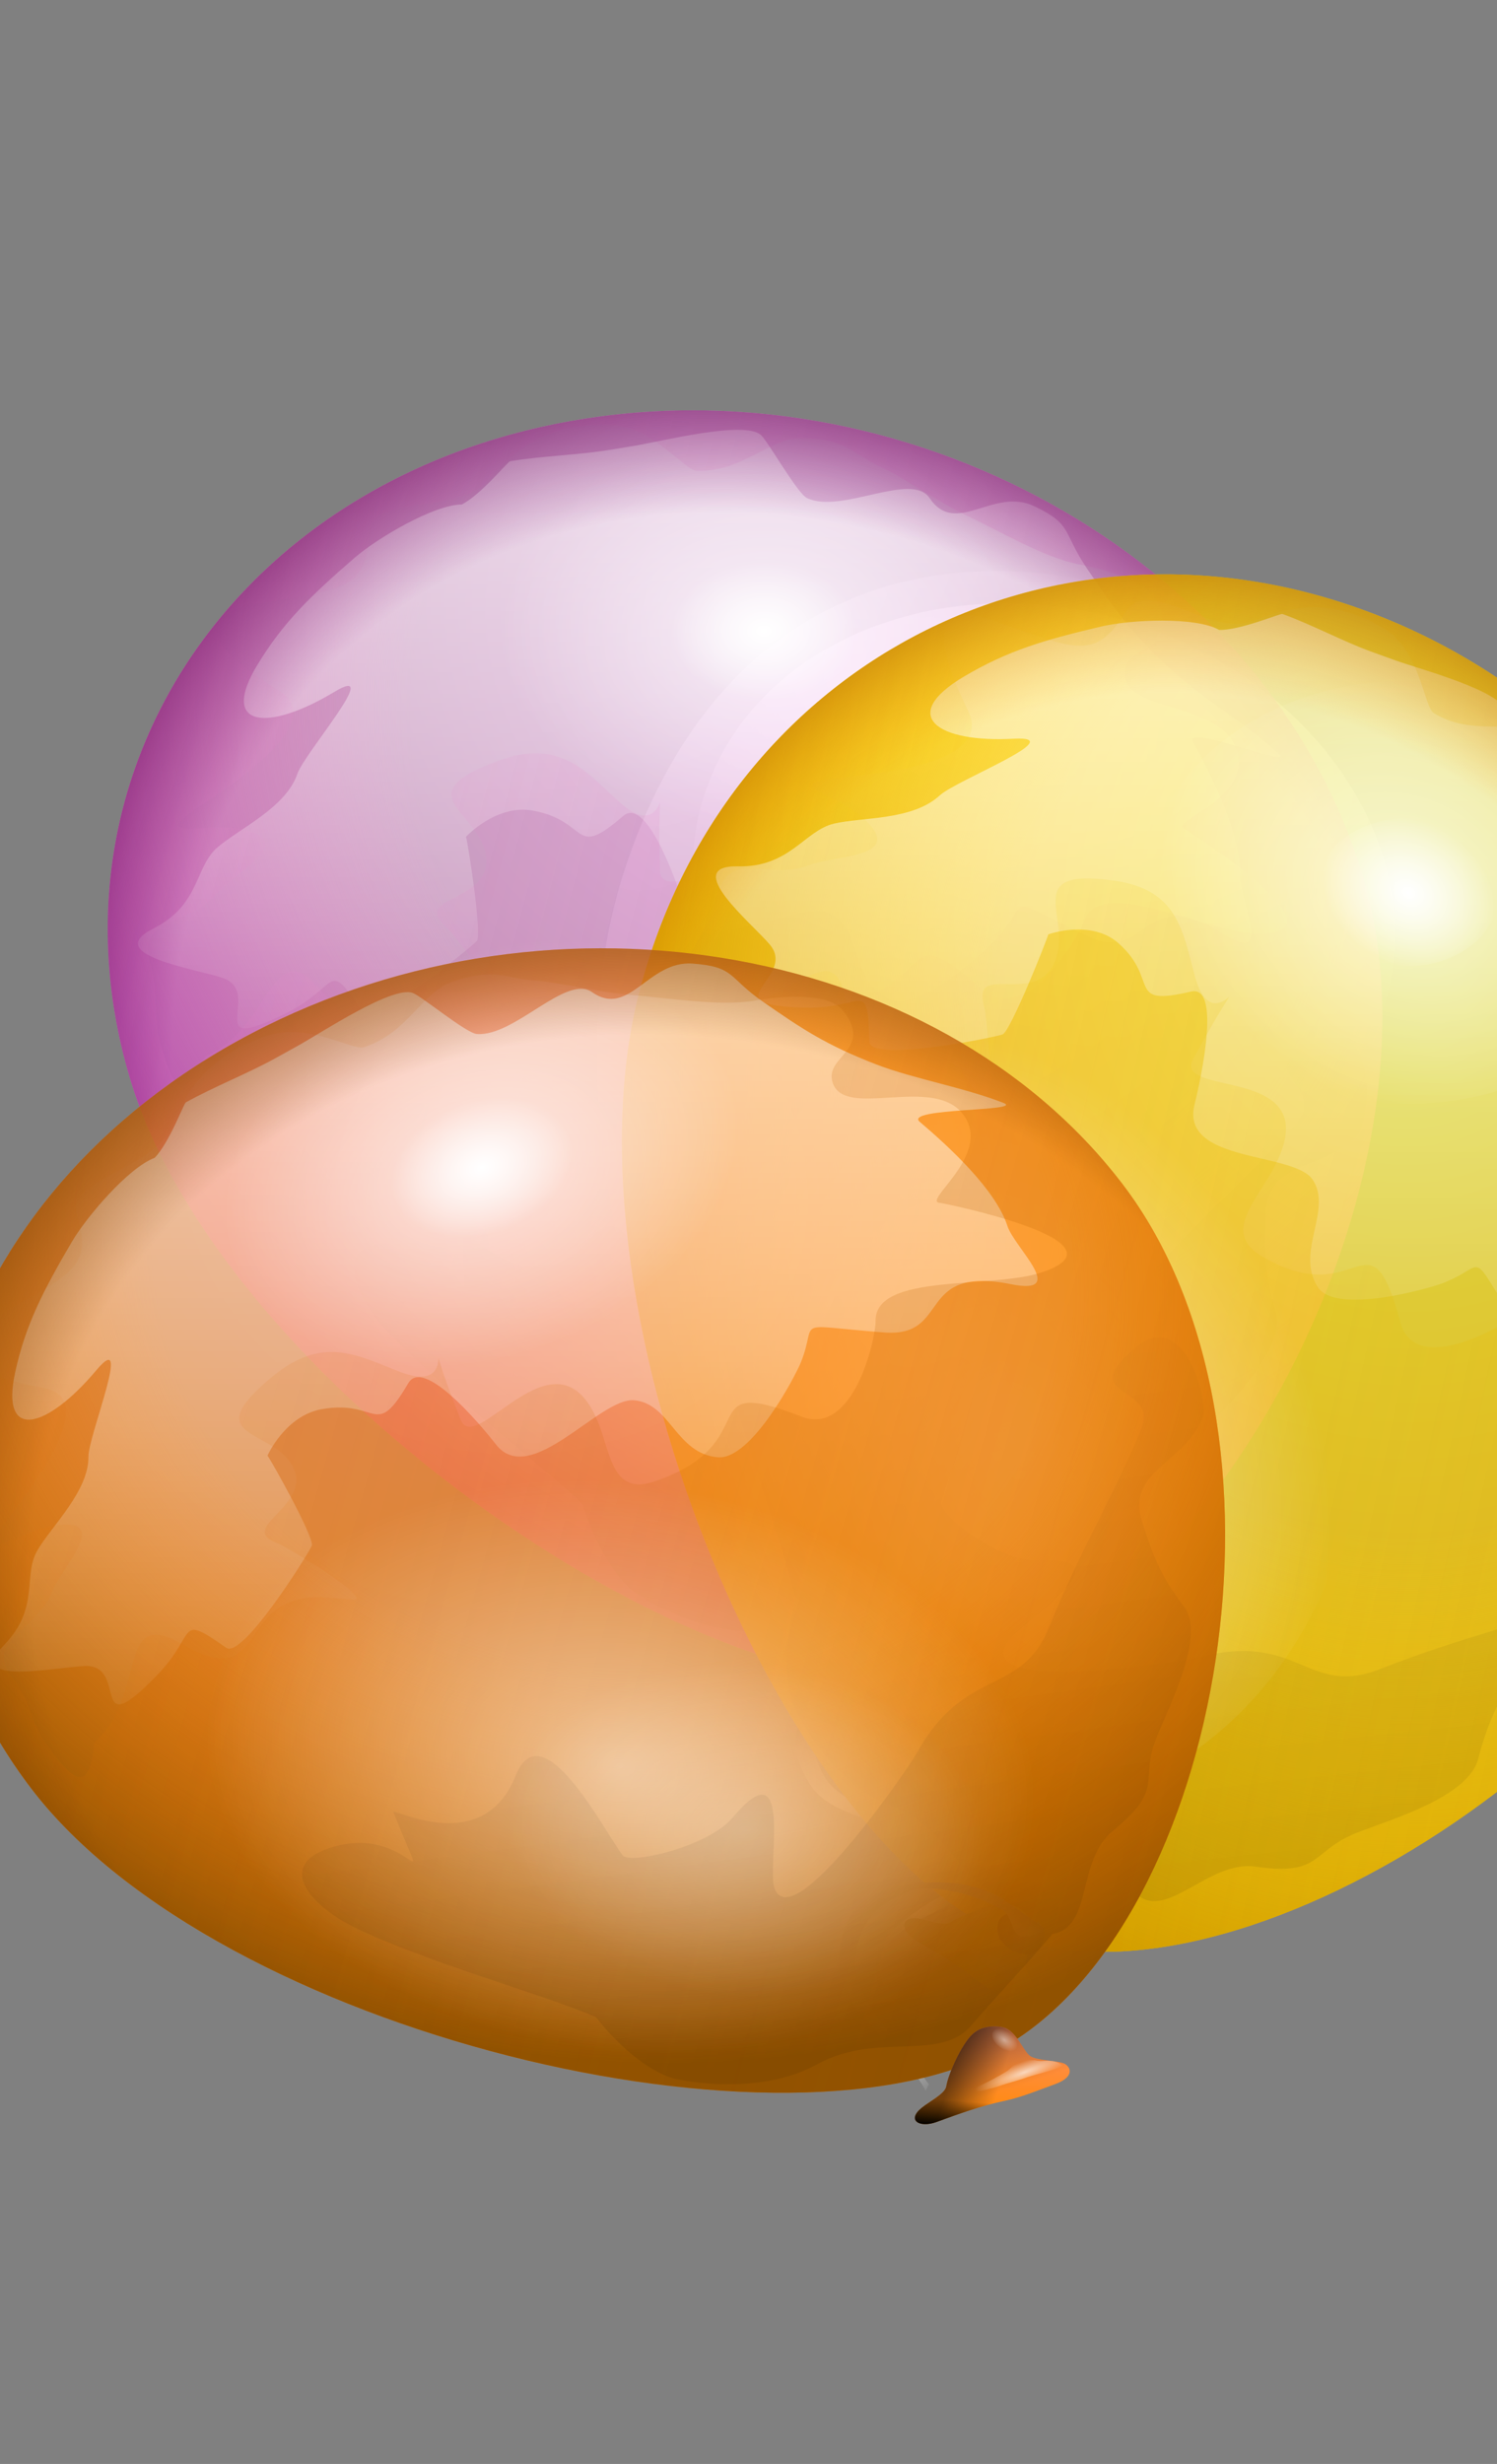 <?xml version="1.0"?><svg width="310" height="510" xmlns="http://www.w3.org/2000/svg" xmlns:xlink="http://www.w3.org/1999/xlink">
 <rect width="100%" height="100%" fill="#808080" stroke="none"/>
 <title>balloons</title>
 <defs>
  <linearGradient id="linearGradient4655">
   <stop stop-color="#ffffff" offset="0" id="stop4657"/>
   <stop stop-color="#ffffff" stop-opacity="0" offset="1" id="stop4659"/>
  </linearGradient>
  <radialGradient r="72.859" fy="221.077" fx="157" cy="221.077" cx="157" gradientTransform="matrix(-0.937, 2.901, -1.114, -0.353, 549.493, -279.93)" gradientUnits="userSpaceOnUse" id="radialGradient3664" xlink:href="#linearGradient4655"/>
  <radialGradient r="62.046" fy="222.731" fx="230.362" cy="222.731" cx="230.362" gradientTransform="matrix(1.746, 0.574, -0.33, 0.996, -122.543, -206.945)" gradientUnits="userSpaceOnUse" id="radialGradient3668" xlink:href="#linearGradient4655"/>
  <linearGradient id="svg_295">
   <stop stop-color="#652d00" stop-opacity="0" offset="0" id="svg_357"/>
   <stop stop-color="#7b5500" stop-opacity="0" offset="0.5" id="svg_356"/>
   <stop stop-color="#763a00" stop-opacity="0" offset="0.75" id="svg_355"/>
   <stop stop-color="#774200" offset="1" id="svg_354"/>
  </linearGradient>
  <linearGradient id="svg_297">
   <stop stop-color="#000000" offset="0" id="svg_353"/>
   <stop stop-color="#000000" stop-opacity="0" offset="1" id="svg_352"/>
  </linearGradient>
  <linearGradient id="svg_311">
   <stop stop-color="#ffffff" offset="0" id="svg_351"/>
   <stop stop-color="#ffffff" stop-opacity="0" offset="1" id="svg_350"/>
  </linearGradient>
  <linearGradient id="svg_320">
   <stop stop-color="#5f5700" stop-opacity="0" offset="0" id="svg_349"/>
   <stop stop-color="#ff7700" stop-opacity="0" offset="0.5" id="svg_348"/>
   <stop stop-color="#864e00" offset="1" id="svg_347"/>
  </linearGradient>
  <linearGradient id="svg_317">
   <stop stop-color="#ff8f61" offset="0" id="svg_346"/>
   <stop stop-color="#ff8900" offset="1" id="svg_345"/>
  </linearGradient>
  <radialGradient gradientTransform="matrix(0.177, -0.098, 0.09, 0.118, -4.851, 255.355)" xlink:href="#svg_311" r="94.286" id="svg_331" gradientUnits="userSpaceOnUse" fy="263.791" fx="457.143" cy="263.791" cx="457.143"/>
  <radialGradient gradientTransform="matrix(0.505, -0.279, 0.257, 0.337, -198.909, 280.56)" xlink:href="#svg_311" r="94.286" id="svg_330" gradientUnits="userSpaceOnUse" fy="263.791" fx="457.143" cy="263.791" cx="457.143"/>
  <radialGradient xlink:href="#svg_311" r="175.437" id="svg_328" gradientUnits="userSpaceOnUse" gradientTransform="matrix(0.263, -0.264, 0.412, 0.212, -210.733, 382.891)" fy="516.869" fx="480.134" cy="516.869" cx="480.134"/>
  <radialGradient xlink:href="#svg_311" r="175.437" id="svg_327" gradientUnits="userSpaceOnUse" gradientTransform="matrix(0.157, -0.157, 0.231, 0.119, -40.517, 392.67)" fy="516.869" fx="480.134" cy="516.869" cx="480.134"/>
  <radialGradient xlink:href="#svg_295" r="359.535" id="svg_324" gradientUnits="userSpaceOnUse" gradientTransform="matrix(0.413, -0.229, 0.29, 0.38, -156.253, 261.213)" fy="440.374" fx="413.888" cy="440.374" cx="413.888"/>
  <linearGradient y2="-0.048" y1="1.249" xlink:href="#svg_297" x2="0.466" x1="0.675" id="svg_323"/>
  <linearGradient y2="0.467" y1="-0.31" xlink:href="#svg_320" x2="1.501" x1="-1.571" id="svg_322"/>
  <linearGradient y2="1.058" y1="0.005" xlink:href="#svg_311" x2="0.432" x1="0.43" id="svg_321"/>
  <radialGradient xlink:href="#svg_320" r="372.486" id="svg_319" gradientUnits="userSpaceOnUse" gradientTransform="matrix(0.413, -0.229, 0.29, 0.38, -156.253, 261.213)" fy="290.044" fx="478.657" cy="290.044" cx="478.657"/>
  <radialGradient xlink:href="#svg_317" r="330.328" id="svg_318" gradientUnits="userSpaceOnUse" gradientTransform="matrix(0.413, -0.229, 0.29, 0.38, -156.253, 261.213)" fy="233.671" fx="462.465" cy="233.671" cx="462.465"/>
  <linearGradient y2="0.99" y1="-0.026" xlink:href="#svg_317" x2="0.45" x1="0.57" id="svg_316"/>
  <linearGradient y2="0.754" y1="1.01" xlink:href="#svg_297" x2="0.434" x1="0.398" id="svg_315"/>
  <linearGradient y2="0.624" y1="-0.011" xlink:href="#svg_297" x2="0.618" x1="0.288" id="svg_314"/>
  <linearGradient y2="0.437" y1="0.379" xlink:href="#svg_297" x2="0.592" x1="0.291" id="svg_313"/>
  <radialGradient xlink:href="#svg_311" r="15.406" id="svg_312" gradientUnits="userSpaceOnUse" gradientTransform="matrix(0.664, -0.242, 0.05, 0.137, 0.602, 292.014)" fy="1378.803" fx="214.764" cy="1378.803" cx="214.764"/>
  <radialGradient gradientTransform="matrix(0.192, -0.132, 0.265, 0.245, -64.104, 287.871)" xlink:href="#svg_311" r="8.571" id="svg_310" gradientUnits="userSpaceOnUse" fy="752.362" fx="378.571" cy="752.362" cx="378.571"/>
  <linearGradient id="svg_900">
   <stop stop-color="#525252" offset="0" id="svg_958"/>
   <stop stop-color="#d9d9d9" offset="1" id="svg_957"/>
  </linearGradient>
  <linearGradient id="svg_894">
   <stop stop-color="#ffdf00" stop-opacity="0" offset="0" id="svg_956"/>
   <stop stop-color="#ff9f00" stop-opacity="0" offset="0.5" id="svg_955"/>
   <stop stop-color="#ff9a00" stop-opacity="0" offset="0.75" id="svg_954"/>
   <stop stop-color="#793900" offset="1" id="svg_953"/>
  </linearGradient>
  <linearGradient id="svg_896">
   <stop stop-color="#000000" offset="0" id="svg_952"/>
   <stop stop-color="#000000" stop-opacity="0" offset="1" id="svg_951"/>
  </linearGradient>
  <linearGradient id="svg_910">
   <stop stop-color="#ffffff" offset="0" id="svg_950"/>
   <stop stop-color="#ffffff" stop-opacity="0" offset="1" id="svg_949"/>
  </linearGradient>
  <linearGradient id="svg_919">
   <stop stop-color="#5a5f00" stop-opacity="0" offset="0" id="svg_948"/>
   <stop stop-color="#ffde00" stop-opacity="0" offset="0.5" id="svg_947"/>
   <stop stop-color="#cf9800" offset="1" id="svg_946"/>
  </linearGradient>
  <linearGradient id="svg_916">
   <stop stop-color="#ffff34" offset="0" id="svg_945"/>
   <stop stop-color="#ffc200" offset="1" id="svg_944"/>
  </linearGradient>
  <radialGradient gradientTransform="matrix(0.185, 0.067, -0.04, 0.156, 217.715, 113.029)" xlink:href="#svg_910" r="94.286" id="svg_930" gradientUnits="userSpaceOnUse" fy="263.791" fx="457.143" cy="263.791" cx="457.143"/>
  <radialGradient gradientTransform="matrix(0.527, 0.191, -0.116, 0.446, 80.854, -20.023)" xlink:href="#svg_910" r="94.286" id="svg_929" gradientUnits="userSpaceOnUse" fy="263.791" fx="457.143" cy="263.791" cx="457.143"/>
  <radialGradient xlink:href="#svg_910" r="175.437" id="svg_927" gradientUnits="userSpaceOnUse" gradientTransform="matrix(0.37, 0.014, 0.078, 0.476, -8.332, 45.093)" fy="516.869" fx="480.134" cy="516.869" cx="480.134"/>
  <radialGradient xlink:href="#svg_910" r="175.437" id="svg_926" gradientUnits="userSpaceOnUse" gradientTransform="matrix(0.221, 0.008, 0.044, 0.266, 86.138, 184.963)" fy="516.869" fx="480.134" cy="516.869" cx="480.134"/>
  <radialGradient xlink:href="#svg_894" r="359.535" id="svg_923" gradientUnits="userSpaceOnUse" gradientTransform="matrix(0.432, 0.156, -0.131, 0.503, 122.013, -0.806)" fy="440.374" fx="413.888" cy="440.374" cx="413.888"/>
  <linearGradient y2="-0.048" y1="1.249" xlink:href="#svg_896" x2="0.466" x1="0.675" id="svg_922"/>
  <linearGradient y2="0.467" y1="-0.31" xlink:href="#svg_919" x2="1.501" x1="-1.571" id="svg_921"/>
  <linearGradient y2="1.058" y1="0.005" xlink:href="#svg_910" x2="0.432" x1="0.43" id="svg_920"/>
  <radialGradient xlink:href="#svg_919" r="372.486" id="svg_918" gradientUnits="userSpaceOnUse" gradientTransform="matrix(0.432, 0.156, -0.131, 0.503, 122.013, -0.806)" fy="290.044" fx="478.657" cy="290.044" cx="478.657"/>
  <radialGradient xlink:href="#svg_916" r="330.328" id="svg_917" gradientUnits="userSpaceOnUse" gradientTransform="matrix(0.432, 0.156, -0.131, 0.503, 122.013, -0.806)" fy="233.671" fx="462.465" cy="233.671" cx="462.465"/>
  <linearGradient y2="0.99" y1="-0.026" xlink:href="#svg_916" x2="0.45" x1="0.57" id="svg_915"/>
  <linearGradient y2="0.754" y1="1.01" xlink:href="#svg_896" x2="0.434" x1="0.398" id="svg_914"/>
  <linearGradient y2="0.624" y1="-0.011" xlink:href="#svg_896" x2="0.618" x1="0.288" id="svg_913"/>
  <linearGradient y2="0.437" y1="0.379" xlink:href="#svg_896" x2="0.592" x1="0.291" id="svg_912"/>
  <radialGradient xlink:href="#svg_910" r="15.406" id="svg_911" gradientUnits="userSpaceOnUse" gradientTransform="matrix(0.593, 0.343, -0.08, 0.138, 191.589, 143.914)" fy="1378.803" fx="214.764" cy="1378.803" cx="214.764"/>
  <radialGradient gradientTransform="matrix(0.222, 0.054, -0.037, 0.385, 156.019, 90.434)" xlink:href="#svg_910" r="8.571" id="svg_909" gradientUnits="userSpaceOnUse" fy="752.362" fx="378.571" cy="752.362" cx="378.571"/>
  <radialGradient xlink:href="#svg_896" r="32.826" id="svg_908" gradientUnits="userSpaceOnUse" gradientTransform="matrix(0.576, 0.244, -0.047, 0.177, 102.345, 145.442)" fy="1031.84" fx="269.789" cy="1031.84" cx="269.789"/>
  <radialGradient xlink:href="#svg_900" r="27.48" id="svg_906" gradientUnits="userSpaceOnUse" gradientTransform="matrix(0.41, 0.237, -0.185, 0.32, 197.067, 66.626)" fy="771.549" fx="370.706" cy="771.549" cx="370.706"/>
  <linearGradient y2="0.495" y1="0.067" xlink:href="#svg_900" x2="0.692" x1="0.434" spreadMethod="reflect" id="svg_905"/>
  <linearGradient y2="0.399" y1="0.06" xlink:href="#svg_896" x2="0.668" x1="0.166" spreadMethod="reflect" id="svg_897"/>
  <radialGradient xlink:href="#svg_896" r="14.647" id="svg_895" gradientUnits="userSpaceOnUse" gradientTransform="matrix(0.639, 0.369, -0.119, 0.205, 195.942, 68.574)" fy="1161.419" fx="247.709" cy="1161.088" cx="247.709"/>
  <linearGradient id="svg_2009">
   <stop stop-color="#525252" offset="0" id="svg_2066"/>
   <stop stop-color="#d9d9d9" offset="1" id="svg_2065"/>
  </linearGradient>
  <linearGradient id="svg_1999">
   <stop stop-color="#ff00d3" stop-opacity="0" offset="0" id="svg_2064"/>
   <stop stop-color="#ff00a5" stop-opacity="0" offset="0.5" id="svg_2063"/>
   <stop stop-color="#7b0068" stop-opacity="0" offset="0.75" id="svg_2062"/>
   <stop stop-color="#540049" offset="1" id="svg_2061"/>
  </linearGradient>
  <linearGradient id="svg_2005">
   <stop stop-color="#000000" offset="0" id="svg_2060"/>
   <stop stop-color="#000000" stop-opacity="0" offset="1" id="svg_2059"/>
  </linearGradient>
  <linearGradient id="svg_2019">
   <stop stop-color="#ffffff" offset="0" id="svg_2058"/>
   <stop stop-color="#ffffff" stop-opacity="0" offset="1" id="svg_2057"/>
  </linearGradient>
  <linearGradient id="svg_2027">
   <stop stop-color="#ff8dcd" stop-opacity="0" offset="0" id="svg_2056"/>
   <stop stop-color="#ff93d7" stop-opacity="0" offset="0.5" id="svg_2055"/>
   <stop stop-color="#b149a9" offset="1" id="svg_2054"/>
  </linearGradient>
  <linearGradient id="svg_2001">
   <stop stop-color="#ffccfc" offset="0" id="svg_2053"/>
   <stop stop-color="#ca82b6" offset="1" id="svg_2052"/>
  </linearGradient>
  <radialGradient gradientTransform="matrix(0.199, -0.033, 0.044, 0.148, 55.587, 106.652)" xlink:href="#svg_2019" r="94.286" id="svg_2038" gradientUnits="userSpaceOnUse" fy="263.791" fx="457.143" cy="263.791" cx="457.143"/>
  <radialGradient gradientTransform="matrix(0.57, -0.094, 0.127, 0.422, -135.467, 62.113)" xlink:href="#svg_2019" r="94.286" id="svg_2037" gradientUnits="userSpaceOnUse" fy="263.791" fx="457.143" cy="263.791" cx="457.143"/>
  <radialGradient xlink:href="#svg_2019" r="175.437" id="svg_2035" gradientUnits="userSpaceOnUse" gradientTransform="matrix(0.338, -0.165, 0.315, 0.355, -181.596, 158.228)" fy="516.869" fx="480.134" cy="516.869" cx="480.134"/>
  <radialGradient xlink:href="#svg_2019" r="175.437" id="svg_2034" gradientUnits="userSpaceOnUse" gradientTransform="matrix(0.201, -0.098, 0.177, 0.199, -24.925, 228.561)" fy="516.869" fx="480.134" cy="516.869" cx="480.134"/>
  <radialGradient xlink:href="#svg_1999" r="359.535" id="svg_2031" gradientUnits="userSpaceOnUse" gradientTransform="matrix(0.466, -0.077, 0.143, 0.476, -88.746, 58.365)" fy="440.374" fx="413.888" cy="440.374" cx="413.888"/>
  <linearGradient y2="-0.048" y1="1.249" xlink:href="#svg_2005" x2="0.466" x1="0.675" id="svg_2030"/>
  <linearGradient y2="0.467" y1="-0.31" xlink:href="#svg_2027" x2="1.501" x1="-1.571" id="svg_2029"/>
  <linearGradient y2="1.058" y1="0.005" xlink:href="#svg_2019" x2="0.432" x1="0.43" id="svg_2028"/>
  <radialGradient xlink:href="#svg_2027" r="372.486" id="svg_2026" gradientUnits="userSpaceOnUse" gradientTransform="matrix(0.466, -0.077, 0.143, 0.476, -88.746, 58.365)" fy="290.044" fx="478.657" cy="290.044" cx="478.657"/>
  <radialGradient xlink:href="#svg_2001" r="330.328" id="svg_2025" gradientUnits="userSpaceOnUse" gradientTransform="matrix(0.466, -0.077, 0.143, 0.476, -88.746, 58.365)" fy="233.671" fx="462.465" cy="233.671" cx="462.465"/>
  <linearGradient y2="0.99" y1="-0.026" xlink:href="#svg_2001" x2="0.45" x1="0.57" id="svg_2024"/>
  <linearGradient y2="0.754" y1="1.01" xlink:href="#svg_2005" x2="0.434" x1="0.398" id="svg_2023"/>
  <linearGradient y2="0.624" y1="-0.011" xlink:href="#svg_2005" x2="0.618" x1="0.288" id="svg_2022"/>
  <linearGradient y2="0.437" y1="0.379" xlink:href="#svg_2005" x2="0.592" x1="0.291" id="svg_2021"/>
  <radialGradient xlink:href="#svg_2019" r="15.406" id="svg_2020" gradientUnits="userSpaceOnUse" gradientTransform="matrix(0.707, 0, 0, 0.152, 48.17, 144.543)" fy="1378.803" fx="214.764" cy="1378.803" cx="214.764"/>
  <radialGradient gradientTransform="matrix(0.226, -0.061, 0.166, 0.335, -11.241, 117.389)" xlink:href="#svg_2019" r="8.571" id="svg_2018" gradientUnits="userSpaceOnUse" fy="752.362" fx="378.571" cy="752.362" cx="378.571"/>
  <radialGradient xlink:href="#svg_2005" r="32.826" id="svg_2017" gradientUnits="userSpaceOnUse" gradientTransform="matrix(0.641, -0.073, 0.049, 0.168, -30.835, 188.273)" fy="1031.84" fx="269.789" cy="1031.84" cx="269.789"/>
  <radialGradient xlink:href="#svg_2009" r="27.48" id="svg_2015" gradientUnits="userSpaceOnUse" gradientTransform="matrix(0.489, 0, 0, 0.351, 13.171, 78.23)" fy="771.549" fx="370.706" cy="771.549" cx="370.706"/>
  <linearGradient y2="0.495" y1="0.067" xlink:href="#svg_2009" x2="0.692" x1="0.434" spreadMethod="reflect" id="svg_2014"/>
  <linearGradient y2="0.472" y1="0.442" xlink:href="#svg_2009" x2="0.361" x1="0.794" spreadMethod="reflect" id="svg_2013"/>
  <linearGradient y2="0.399" y1="0.06" xlink:href="#svg_2005" x2="0.668" x1="0.166" spreadMethod="reflect" id="svg_2006"/>
  <radialGradient xlink:href="#svg_2005" r="14.647" id="svg_2004" gradientUnits="userSpaceOnUse" gradientTransform="matrix(0.761, 0, 0, 0.226, 13.171, 80.371)" fy="1161.419" fx="247.709" cy="1161.088" cx="247.709"/>
 </defs>
 <g>
  <title>Layer 1</title>
  <path opacity="0.5" fill="url(#radialGradient3664)" id="path19356" d="m236.868,123.211c-44.652,-14.133 -89.384,0.68 -107.718,57.421c-15.052,46.583 3.119,110.393 25.978,136.78c-14.419,-31.32 -22.185,-76.658 -10.741,-112.074c18.334,-56.741 63.066,-71.554 107.718,-57.421c16.05,5.08 29.876,13.23 40.203,24.198c-8.546,-23.924 -29.031,-40.545 -55.44,-48.904zm-74.991,207.061c-1.486,1.936 -0.168,2.442 1.501,2.382c-0.504,-0.786 -1.005,-1.562 -1.501,-2.382z"/>
  <path opacity="0.9" fill="url(#radialGradient3668)" id="path19360" d="m286.432,208.998c-10.298,31.869 -50.142,47.767 -88.939,35.487c-38.797,-12.28 -61.926,-48.11 -51.629,-79.978c10.298,-31.868 50.142,-47.767 88.939,-35.487c38.797,12.28 61.926,48.11 51.629,79.978z"/>

  <path opacity="0.75" fill="url(#svg_2025)" fill-rule="evenodd" stroke-width="0.625" stroke-linecap="round" stroke-linejoin="round" stroke-miterlimit="4" stroke-dashoffset="0" id="svg_2143" d="m282.193,181.298c19.102,63.733 -32.727,156.823 -84.07,166.315c-50,9.271 -152.079,-60.587 -171.181,-124.32c-19.102,-63.733 22.57,-124.865 93.02,-136.455c70.449,-11.591 143.129,30.728 162.231,94.46z"/>
  <path fill="url(#svg_2026)" fill-rule="evenodd" stroke-width="0.625" stroke-linecap="round" stroke-linejoin="round" stroke-miterlimit="4" stroke-dashoffset="0" id="svg_2142" d="m282.193,181.298c19.102,63.733 -32.727,156.823 -84.07,166.315c-50,9.271 -152.079,-60.587 -171.181,-124.32c-19.102,-63.733 22.57,-124.865 93.02,-136.455c70.449,-11.591 143.129,30.728 162.231,94.46z"/>
  <path opacity="0.6" fill="url(#svg_2028)" fill-rule="evenodd" stroke-width="1px" id="svg_2141" d="m95.628,104.419c-5.856,0.044 -17.588,7.052 -22.093,10.946c-9.264,8.005 -14.853,13.435 -20.155,22.115c-8.14,13.326 2.204,13.947 15.821,5.752c10.403,-6.261 -6.193,12.705 -7.616,16.919c-2.376,7.038 -12.024,11.33 -16.571,15.259c-4.743,4.099 -3.49,11.852 -13.288,16.808c-10.692,5.408 8.792,8.32 14.327,10.176c8.844,2.965 -5.182,16.605 13.432,7.19c10.977,-5.552 8.077,-11.258 15.374,-0.441c2.407,3.567 22.921,-13.251 23.885,-14.374c1.127,-1.312 -1.856,-20.303 -2.235,-21.565c-0.008,-0.026 6.291,-6.824 13.883,-5.417c11.776,2.183 8.062,10.263 18.658,1.108c5.383,-4.652 12.439,17.984 12.684,18.801c3.512,11.716 23.499,-1.737 30.002,1.33c6.946,3.276 4.375,14.028 12.385,17.806c6.319,2.98 20.845,-10.835 22.84,-13.157c6.529,-7.599 0.332,-8.39 18.36,0.113c12.698,5.989 10.792,-11.41 28.062,-0.439c10.51,6.676 3.261,-7.164 3.436,-12.054c0.295,-8.251 -5.752,-20.409 -9.697,-27.648c-2.232,-4.097 21.373,5.754 17.613,2.324c-6.858,-6.255 -15.747,-11.471 -22.088,-17.254c-8.215,-7.493 -11.755,-12.446 -17.609,-21.124c-5.058,-7.498 -2.864,-9.042 -10.894,-12.829c-8.478,-3.999 -16.206,6.398 -21.643,-1.661c-3.782,-5.605 -18.24,3.362 -25.375,-0.003c-2.009,-0.948 -8.022,-11.657 -9.55,-13.05c-3.363,-3.068 -20.491,1.282 -26.122,2.209c-1.791,0.295 -3.582,0.589 -5.374,0.884c-6.163,1.014 -13.781,1.223 -20.45,2.32c-0.485,0.08 -6.043,6.954 -10.003,8.957z"/>
  <path fill="url(#svg_2038)" fill-rule="evenodd" stroke-width="0.625" stroke-linecap="round" stroke-linejoin="round" stroke-miterlimit="4" stroke-dashoffset="0" id="svg_2140" d="m177.271,127.541a18.808,13.935 0 1 1 -37.616,6.189a18.808,13.935 0 1 1 37.616,-6.189z"/>
  <path opacity="0.6" fill="url(#svg_2037)" fill-rule="evenodd" stroke-width="0.625" stroke-linecap="round" stroke-linejoin="round" stroke-miterlimit="4" stroke-dashoffset="0" id="svg_2139" d="m212.201,121.794a53.737,39.813 0 1 1 -107.474,17.682a53.737,39.813 0 1 1 107.474,-17.682z"/>
  <path opacity="0.4" fill="url(#svg_2029)" fill-rule="evenodd" stroke-width="0.625" stroke-linecap="round" stroke-linejoin="round" stroke-miterlimit="4" stroke-dashoffset="0" id="svg_2138" d="m119.964,86.84c-70.449,11.591 -112.129,72.715 -93.026,136.448c19.102,63.733 121.187,133.595 171.187,124.324c51.343,-9.492 103.175,-102.588 84.073,-166.32c-19.102,-63.733 -91.784,-106.042 -162.233,-94.452zm-2.526,1.912c2.505,-0.572 5.318,-0.867 8.501,-0.805c9.329,0.183 15.732,9.462 18.347,9.513c9.864,0.193 14.797,-6.893 21.951,-6.753c8.949,0.175 10.206,3.112 15.819,5.759c5.213,2.459 11.698,7.218 18.658,10.501c5.701,2.689 15.757,8.565 22.688,9.85c6.506,1.206 15.269,3.926 16.713,8.742c3.05,10.176 -6.959,7.628 -7.176,13.712c-0.299,8.359 20.073,5.808 23.139,16.035c3.169,10.573 -14.843,14.747 -10.605,16.367c0.086,0.033 34.775,21.956 14.929,21.567c-11.11,-0.218 -32.646,-12.313 -35.978,-2.443c-1.211,3.587 -12.457,21.915 -21.2,13.94c-18.723,-17.078 -8.252,2.798 -33.135,2.31c-8.195,-0.161 -7.105,-6.797 -6.866,-13.492c0.998,-27.938 -26.303,-4.093 -26.568,-13.381c-0.799,-28.02 3.168,-3.62 -8.5,-14.263c-7.029,-6.411 -12.337,-13.123 -25.076,-8.406c-19.643,7.274 -3.085,10.519 -2.384,20.234c0.651,9.034 -15.292,7.749 -8.513,13.932c2.276,2.076 14.874,18.98 10.749,17.034c-1.642,-0.774 -3.296,-1.555 -4.938,-2.329c-17.699,-8.347 -17.839,15.569 -31.337,-1.104c-10.494,-12.962 -10.115,7.443 -24.189,13.381c-5.383,11.958 -7.404,3.487 -9.246,-2.66c-1.664,-5.553 -0.238,-10.208 -2.085,-16.369c-3.012,-10.05 7.596,-7.505 13.877,-14.814c3.654,-4.253 17.464,-10.865 4.487,-13.27c-6.815,-1.263 -18.067,2.332 -9.558,-3.648c5.471,-3.844 28.783,-17.981 17.921,-24.881c-6.116,-3.885 -23.918,-14.868 -4.034,-18.139c17.748,-2.92 22.151,-3.23 22.541,-14.149c0.318,-8.892 18.341,-3.887 24.787,-11.389c3.988,-4.642 8.772,-8.867 16.286,-10.584z"/>
  <path opacity="0.53" fill="url(#svg_2035)" fill-rule="evenodd" stroke-width="0.625" stroke-linecap="round" stroke-linejoin="round" stroke-miterlimit="4" stroke-dashoffset="0" id="svg_2137" d="m206.667,226.228a66.096,69.409 0 1 1 -132.193,64.464a66.096,69.409 0 1 1 132.193,-64.464z"/>
  <path opacity="0.3" fill="url(#svg_2034)" fill-rule="evenodd" stroke-width="0.625" stroke-linecap="round" stroke-linejoin="round" stroke-miterlimit="4" stroke-dashoffset="0" id="svg_2136" d="m200.769,262.671a39.392,38.886 0 1 1 -78.784,38.419a39.392,38.886 0 1 1 78.784,-38.419z"/>
  <path opacity="0.1" fill="url(#svg_2030)" fill-rule="evenodd" stroke-width="1px" id="svg_2135" d="m120.659,311.381c-8.831,-8.658 -29.365,-23.795 -40.733,-36.132c-6.438,-6.987 -11.203,-18.061 0.637,-17.829c17.95,0.352 15.877,21.262 15.199,-2.501c-0.043,-1.525 13.957,16.032 26.386,1.567c9.869,-11.487 13.287,17.724 15.194,24.087c0.742,2.475 17.302,4.541 24.064,0.472c17.001,-10.231 3.339,12.266 3.163,17.204c-0.429,12.012 35.24,-14.848 36.944,-16.417c15.876,-14.619 24.49,-3.82 35.045,-16.105c11.081,-12.897 23.309,-23.332 31.882,-33.309c6.791,-7.904 -11.083,-11.143 4.859,-17.047c12.07,-4.47 10.5,16.259 7.806,19.394c-6.569,7.645 -18.596,5.058 -19.002,16.419c-0.254,7.107 -0.424,11.889 2.107,20.332c2.26,7.541 -9.865,19.076 -14.57,24.552c-6.66,7.751 -1.68,10.787 -15.202,15.794c-9.275,3.434 -10.496,17.947 -19.002,16.419c-6.609,3.977 -17.438,9.663 -22.167,12.509c-8.845,5.323 -18.909,-5.751 -32.93,-3.444c-10.583,1.741 -22.074,-3.386 -28.074,-7.197c-5.779,-3.671 -9.994,-13.391 -11.606,-18.769z"/>
  <path fill="url(#svg_2031)" fill-rule="evenodd" stroke-width="0.625" stroke-linecap="round" stroke-linejoin="round" stroke-miterlimit="4" stroke-dashoffset="0" id="svg_2134" d="m282.193,181.298c19.102,63.733 -32.727,156.823 -84.07,166.315c-50,9.271 -152.079,-60.587 -171.181,-124.32c-19.102,-63.733 22.57,-124.865 93.02,-136.455c70.449,-11.591 143.129,30.728 162.231,94.46z"/>
  <path opacity="0.3" fill="url(#svg_2017)" fill-rule="evenodd" stroke-width="0.625" stroke-linecap="round" stroke-linejoin="round" stroke-miterlimit="4" stroke-dashoffset="0" id="svg_2133" d="m214.146,339.714a21.042,5.524 0 1 1 -42.085,4.816a21.042,5.524 0 1 1 42.085,-4.816z"/>
  <path fill="url(#svg_2024)" fill-rule="evenodd" stroke-width="1px" id="svg_2132" d="m192.706,342.74c-2.859,1.302 -7.422,6.177 -8.758,8.651c-0.743,1.377 -4.379,1.802 -6.325,2.523c-3.828,1.418 -1.801,3.965 1.946,3.965c4.991,0 9.765,0.005 14.596,0.721c3.644,0.54 7.433,0.361 11.19,0.361c3.826,0 4.325,-1.883 3.406,-3.244c-0.836,-1.239 -5.277,-2.772 -6.325,-4.326c-0.995,-1.474 -0.913,-6.545 -3.406,-7.93c-0.183,-0.102 -3.236,-2.128 -6.325,-0.721z"/>
  <path fill="url(#svg_2023)" fill-rule="evenodd" stroke-width="1px" id="svg_2131" d="m192.706,342.74c-2.859,1.302 -7.422,6.177 -8.758,8.651c-0.743,1.377 -4.379,1.802 -6.325,2.523c-3.828,1.418 -1.801,3.965 1.946,3.965c4.991,0 9.765,0.005 14.596,0.721c3.644,0.54 7.433,0.361 11.19,0.361c3.826,0 4.325,-1.883 3.406,-3.244c-0.836,-1.239 -5.277,-2.772 -6.325,-4.326c-0.995,-1.474 -0.913,-6.545 -3.406,-7.93c-0.183,-0.102 -3.236,-2.128 -6.325,-0.721z"/>
  <path opacity="0.468" fill="url(#svg_2022)" fill-rule="evenodd" stroke-width="1px" id="svg_2130" d="m192.706,342.74c-2.859,1.302 -7.422,6.177 -8.758,8.651c-0.743,1.377 -4.379,1.802 -6.325,2.523c-3.828,1.418 -1.801,3.965 1.946,3.965c4.991,0 9.765,0.005 14.596,0.721c3.644,0.54 7.433,0.361 11.19,0.361c3.826,0 4.325,-1.883 3.406,-3.244c-0.836,-1.239 -5.277,-2.772 -6.325,-4.326c-0.995,-1.474 -0.913,-6.545 -3.406,-7.93c-0.183,-0.102 -3.236,-2.128 -6.325,-0.721z"/>
  <path opacity="0.509" fill="url(#svg_2021)" fill-rule="evenodd" stroke-width="1px" id="svg_2129" d="m192.706,342.74c-2.859,1.302 -7.422,6.177 -8.758,8.651c-0.743,1.377 -4.379,1.802 -6.325,2.523c-3.828,1.418 -1.801,3.965 1.946,3.965c4.991,0 9.765,0.005 14.596,0.721c3.644,0.54 7.433,0.361 11.19,0.361c3.826,0 4.325,-1.883 3.406,-3.244c-0.836,-1.239 -5.277,-2.772 -6.325,-4.326c-0.995,-1.474 -0.913,-6.545 -3.406,-7.93c-0.183,-0.102 -3.236,-2.128 -6.325,-0.721z"/>
  <path opacity="0.676" fill="url(#svg_2020)" fill-rule="evenodd" stroke-width="1px" id="svg_2128" d="m185.894,353.845c1.629,0.156 5.426,-0.109 7.984,-0.549c2.165,-0.372 3.476,-0.469 4.79,-1.372c1.902,-1.307 1.851,-0.189 4.391,0.676c1.411,1.116 3.456,0.743 4.887,2.891c1.411,0.97 -5.686,0 -7.682,0c-2.144,0 -3.998,-0.274 -5.988,-0.274c-1.373,0 -4.174,-0.374 -5.19,-0.549c-1.581,-0.272 -0.764,-0.489 -3.194,-0.823z"/>
  <path opacity="0.468" fill="url(#svg_2018)" fill-rule="evenodd" stroke-width="0.625" stroke-linecap="round" stroke-linejoin="round" stroke-miterlimit="4" stroke-dashoffset="0" id="svg_2127" d="m200.748,345.794a1.935,2.872 0 1 1 -3.87,1.05a1.935,2.872 0 1 1 3.87,-1.05z"/>
  <path fill="url(#svg_2015)" fill-rule="nonzero" stroke-width="1px" id="svg_2126" d="m198.173,346.521c-0.152,0.029 -0.302,-0.064 -0.454,-0.095c3.387,0.522 0.054,-0.053 0.57,-0.556c-0.139,-0.075 -0.048,0.035 -0.111,0.08l1.933,-3.363c0.913,0.436 1.907,0.666 2.446,1.449c2.246,4.26 -1.367,7.421 -7.445,5.478c-4.135,-2.819 -2.585,-6.397 3.06,-6.692l0,3.699z"/>
  <path fill="url(#svg_2013)" fill-rule="nonzero" stroke-width="1px" id="svg_2125" d="m200.929,383.331c9.394,11.634 -19.346,11.753 -18.688,24.06c0.666,12.434 15.518,7.061 24.459,17.96l0.654,4.314c-13.089,-13.548 -25.452,-9.868 -25.97,-22.025c-0.518,-12.157 21.969,-16.262 19.926,-22.06l-0.381,-2.249z"/>
  <path fill="url(#svg_2006)" fill-rule="nonzero" stroke-width="1px" id="svg_2122" d="m198.173,346.521c-0.152,0.029 -0.302,-0.064 -0.454,-0.095c3.387,0.522 0.054,-0.053 0.57,-0.556c-0.139,-0.075 -0.048,0.035 -0.111,0.08l1.933,-3.363c0.913,0.436 1.907,0.666 2.446,1.449c2.246,4.26 -1.367,7.421 -7.445,5.478c-4.135,-2.819 -2.585,-6.397 3.06,-6.692l0,3.699z"/>
  <path fill="url(#svg_2014)" fill-rule="nonzero" stroke-width="1px" id="svg_2121" d="m202.136,343.209c-4.697,7.919 -6.257,0.515 -10.256,0.983c-6.138,-0.009 -15.475,2.251 -18.779,5.908c-4.53,5.013 -6.286,10.302 -2.73,17.039c3.579,6.782 15.273,9.175 26.866,14.015l0.15,1.43c-8.802,-5.105 -24.59,-5.324 -29.486,-13.028c-4.962,-7.809 -4.631,-14.141 4.895,-20.949c5.044,-3.477 10.997,-6.287 18.059,-6.401l11.281,1.003z"/>
  <path opacity="0.639" fill="url(#svg_2004)" fill-rule="nonzero" stroke-width="1px" id="svg_2120" d="m202.136,343.209c-4.697,7.919 -6.257,0.515 -10.256,0.983c-6.138,-0.009 -8.088,-1.871 -1.025,-1.985l11.281,1.003z"/>

  <path opacity="0.75" fill="url(#svg_917)" fill-rule="evenodd" stroke-width="0.625" stroke-linecap="round" stroke-linejoin="round" stroke-miterlimit="4" stroke-dashoffset="0" id="svg_1104" d="m368.581,290.692c-17.457,67.241 -109.836,126.844 -157.889,110.616c-46.81,-15.779 -95.737,-128.779 -78.28,-196.02c17.457,-67.241 84.528,-102.684 149.71,-79.112c65.183,23.572 103.916,97.275 86.459,164.516z"/>
  <path fill="url(#svg_918)" fill-rule="evenodd" stroke-width="0.625" stroke-linecap="round" stroke-linejoin="round" stroke-miterlimit="4" stroke-dashoffset="0" id="svg_1103" d="m368.581,290.692c-17.457,67.241 -109.836,126.844 -157.889,110.616c-46.81,-15.779 -95.737,-128.779 -78.28,-196.02c17.457,-67.241 84.528,-102.684 149.71,-79.112c65.183,23.572 103.916,97.275 86.459,164.516z"/>
  <path opacity="0.6" fill="url(#svg_920)" fill-rule="evenodd" stroke-width="1px" id="svg_1102" d="m252.475,130.388c-4.935,-2.796 -18.458,-2.101 -24.282,-0.74c-11.976,2.797 -19.517,5.032 -28.524,10.362c-13.828,8.183 -5.478,13.758 10.249,12.896c12.015,-0.658 -11.869,8.561 -15.276,11.706c-5.691,5.253 -16.038,4.486 -21.917,5.859c-6.132,1.432 -9.154,9.094 -19.976,8.858c-11.809,-0.257 3.005,11.828 6.672,16.197c5.861,6.981 -13.07,12.599 7.49,13.047c12.124,0.264 12.689,-6.332 13.128,7.045c0.145,4.412 26.187,-0.957 27.586,-1.511c1.634,-0.648 9.109,-19.373 9.454,-20.704c0.007,-0.027 8.862,-3.163 14.491,1.794c8.732,7.689 1.371,13.243 15.068,10.044c6.959,-1.626 0.986,22.388 0.762,23.25c-3.209,12.361 20.623,9.8 24.467,15.74c4.105,6.345 -3.699,14.883 1.035,22.2c3.735,5.772 23.177,0.236 26.071,-0.911c9.469,-3.753 4.686,-7.473 15.341,8.994c7.505,11.598 15.046,-5.155 23.769,13.19c5.309,11.165 6.499,-4.94 9.214,-9.304c4.582,-7.365 5.896,-21.355 6.391,-29.853c0.28,-4.809 14.905,15.586 13.553,10.645c-2.466,-9.013 -7.183,-18.064 -9.463,-26.396c-2.954,-10.796 -3.322,-17.017 -3.673,-27.749c-0.304,-9.272 2.348,-9.615 -2.398,-16.949c-5.011,-7.744 -16.955,-2.027 -17.282,-11.993c-0.227,-6.932 -17.066,-5.774 -21.283,-12.291c-1.188,-1.835 -0.606,-14.492 -1.155,-16.5c-1.209,-4.42 -17.862,-8.757 -23.072,-10.641c-1.657,-0.599 -3.315,-1.199 -4.972,-1.798c-5.703,-2.062 -12.202,-5.561 -18.372,-7.793c-0.449,-0.162 -8.722,3.401 -13.095,3.305z"/>
  <path fill="url(#svg_930)" fill-rule="evenodd" stroke-width="0.625" stroke-linecap="round" stroke-linejoin="round" stroke-miterlimit="4" stroke-dashoffset="0" id="svg_1101" d="m308.812,190.966a15.776,12.679 0 1 1 -34.804,-12.586a15.776,12.679 0 1 1 34.804,12.586z"/>
  <path opacity="0.6" fill="url(#svg_929)" fill-rule="evenodd" stroke-width="0.625" stroke-linecap="round" stroke-linejoin="round" stroke-miterlimit="4" stroke-dashoffset="0" id="svg_1100" d="m341.13,202.653a45.076,36.226 0 1 1 -99.44,-35.96a45.076,36.226 0 1 1 99.44,35.96z"/>
  <path opacity="0.4" fill="url(#svg_921)" fill-rule="evenodd" stroke-width="0.625" stroke-linecap="round" stroke-linejoin="round" stroke-miterlimit="4" stroke-dashoffset="0" id="svg_1099" d="m282.123,126.179c-65.183,-23.572 -132.255,11.861 -149.712,79.102c-17.457,67.241 31.472,180.247 78.283,196.026c48.053,16.229 140.437,-43.378 157.894,-110.619c17.457,-67.241 -21.282,-140.938 -86.465,-164.509zm-3.123,0.516c2.401,0.692 4.916,1.786 7.553,3.385c7.729,4.684 8.226,16.228 10.392,17.541c8.172,4.953 16.033,0.894 21.961,4.486c7.414,4.494 6.926,7.774 10.243,12.901c3.081,4.762 6.02,12.233 10.134,18.591c3.37,5.208 8.718,15.424 13.856,19.949c4.824,4.248 10.745,10.967 9.426,16.048c-2.787,10.736 -9.844,3.57 -13.223,9.001c-4.642,7.462 13.786,15.006 10.985,25.796c-2.896,11.155 -20.197,6.23 -17.494,9.756c0.055,0.071 17.635,36.819 1.193,26.854c-9.205,-5.579 -20.915,-27.013 -28.896,-19.646c-2.9,2.677 -21.962,13.908 -25.106,2.417c-6.734,-24.607 -8.392,-1.45 -29.008,-13.945c-6.79,-4.115 -2.389,-9.625 1.329,-15.601c15.514,-24.937 -19.913,-16.463 -15.256,-25.041c14.05,-25.882 4.559,-1.76 0.363,-17.094c-2.528,-9.238 -3.455,-17.915 -16.619,-19.792c-20.298,-2.894 -8.113,8.077 -12.63,17.257c-4.2,8.536 -16.898,-0.355 -14.46,8.554c0.818,2.991 2.506,24.473 0.068,20.705c-0.97,-1.5 -1.948,-3.011 -2.919,-4.511c-10.461,-16.166 -23.143,5.527 -25.706,-16.181c-1.993,-16.876 -12.395,1.873 -27.32,0.461c-10.797,8.274 -8.042,-0.413 -6.359,-6.898c1.521,-5.859 5.163,-9.404 6.851,-15.904c2.753,-10.604 10.314,-3.15 19.422,-6.759c5.3,-2.1 20.356,-1.428 10.735,-9.901c-5.053,-4.45 -16.38,-6.628 -6.101,-7.948c6.608,-0.848 33.589,-2.422 28.103,-13.96c-3.089,-6.497 -12.252,-25.111 6.145,-18.458c16.421,5.938 20.277,7.788 26.34,-1.958c4.937,-7.937 17.427,5.345 26.774,1.641c5.784,-2.292 12.016,-3.82 19.221,-1.744z"/>
  <path opacity="0.53" fill="url(#svg_927)" fill-rule="evenodd" stroke-width="0.625" stroke-linecap="round" stroke-linejoin="round" stroke-miterlimit="4" stroke-dashoffset="0" id="svg_1098" d="m281.626,294.997a55.442,63.155 0 1 1 -144.75,-5.364a55.442,63.155 0 1 1 144.75,5.364z"/>
  <path opacity="0.3" fill="url(#svg_926)" fill-rule="evenodd" stroke-width="0.625" stroke-linecap="round" stroke-linejoin="round" stroke-miterlimit="4" stroke-dashoffset="0" id="svg_1097" d="m257.534,325.3a33.042,35.382 0 1 1 -86.267,-3.197a33.042,35.382 0 1 1 86.267,3.197z"/>
  <path opacity="0.1" fill="url(#svg_922)" fill-rule="evenodd" stroke-width="1px" id="svg_1096" d="m164.748,330.825c-2.86,-12.155 -12.132,-35.872 -15.187,-52.603c-1.73,-9.475 0.091,-21.859 9.9,-15.914c14.872,9.013 2.148,27.035 14.063,5.085c0.765,-1.409 3.286,21.347 21.31,14.204c14.313,-5.672 1.834,22.561 0.091,29.274c-0.678,2.611 12.128,12.511 19.938,12.083c19.635,-1.076 -3.643,12.778 -6.385,17.185c-6.67,10.722 37.359,3.556 39.614,2.954c20.996,-5.613 22.549,8.384 37.856,2.318c16.07,-6.368 31.809,-9.941 44.241,-14.867c9.849,-3.903 -3.443,-15.507 13.03,-13.158c12.473,1.779 0.267,19.879 -3.64,21.427c-9.526,3.775 -18.256,-4.403 -24.564,5.738c-3.947,6.344 -6.601,10.613 -8.914,19.52c-2.066,7.956 -18.296,12.58 -25.12,15.284c-9.659,3.828 -7.076,9.001 -21.049,7.009c-9.584,-1.367 -18.233,11.247 -24.564,5.738c-7.633,0.418 -19.704,0.347 -25.166,0.647c-10.215,0.56 -12.84,-14.39 -25.812,-19.082c-9.792,-3.541 -16.737,-13.771 -19.768,-20.145c-2.919,-6.139 -1.349,-17.025 0.124,-22.698z"/>
  <path fill="url(#svg_923)" fill-rule="evenodd" stroke-width="0.625" stroke-linecap="round" stroke-linejoin="round" stroke-miterlimit="4" stroke-dashoffset="0" id="svg_1095" d="m368.581,290.692c-17.457,67.241 -109.836,126.844 -157.889,110.616c-46.81,-15.779 -95.737,-128.779 -78.28,-196.02c17.457,-67.241 84.528,-102.684 149.71,-79.112c65.183,23.572 103.916,97.275 86.459,164.516z"/>
  <path opacity="0.3" fill="url(#svg_908)" fill-rule="evenodd" stroke-width="0.625" stroke-linecap="round" stroke-linejoin="round" stroke-miterlimit="4" stroke-dashoffset="0" id="svg_1094" d="m228.282,401.88a17.651,5.026 0 1 1 -37.832,-15.999a17.651,5.026 0 1 1 37.832,15.999z"/>
  <path fill="url(#svg_915)" fill-rule="evenodd" stroke-width="1px" id="svg_1093" d="m208.708,394.25c-3.082,-0.2 -9.47,2.026 -11.891,3.631c-1.347,0.893 -4.62,-0.481 -6.631,-0.767c-3.956,-0.564 -3.594,2.736 -0.451,4.55c4.187,2.417 8.189,4.734 11.865,7.725c2.773,2.256 6.046,3.928 9.197,5.747c3.209,1.853 4.617,0.381 4.561,-1.303c-0.051,-1.532 -2.97,-5.078 -3.033,-6.999c-0.06,-1.823 2.673,-6.398 1.309,-8.865c-0.1,-0.182 -1.596,-3.503 -4.927,-3.719z"/>
  <path fill="url(#svg_914)" fill-rule="evenodd" stroke-width="1px" id="svg_1092" d="m208.708,394.25c-3.082,-0.2 -9.47,2.026 -11.891,3.631c-1.347,0.893 -4.62,-0.481 -6.631,-0.767c-3.956,-0.564 -3.594,2.736 -0.451,4.55c4.187,2.417 8.189,4.734 11.865,7.725c2.773,2.256 6.046,3.928 9.197,5.747c3.209,1.853 4.617,0.381 4.561,-1.303c-0.051,-1.532 -2.97,-5.078 -3.033,-6.999c-0.06,-1.823 2.673,-6.398 1.309,-8.865c-0.1,-0.182 -1.596,-3.503 -4.927,-3.719z"/>
  <path opacity="0.468" fill="url(#svg_913)" fill-rule="evenodd" stroke-width="1px" id="svg_1091" d="m208.708,394.25c-3.082,-0.2 -9.47,2.026 -11.891,3.631c-1.347,0.893 -4.62,-0.481 -6.631,-0.767c-3.956,-0.564 -3.594,2.736 -0.451,4.55c4.187,2.417 8.189,4.734 11.865,7.725c2.773,2.256 6.046,3.928 9.197,5.747c3.209,1.853 4.617,0.381 4.561,-1.303c-0.051,-1.532 -2.97,-5.078 -3.033,-6.999c-0.06,-1.823 2.673,-6.398 1.309,-8.865c-0.1,-0.182 -1.596,-3.503 -4.927,-3.719z"/>
  <path opacity="0.509" fill="url(#svg_912)" fill-rule="evenodd" stroke-width="1px" id="svg_1090" d="m208.708,394.25c-3.082,-0.2 -9.47,2.026 -11.891,3.631c-1.347,0.893 -4.62,-0.481 -6.631,-0.767c-3.956,-0.564 -3.594,2.736 -0.451,4.55c4.187,2.417 8.189,4.734 11.865,7.725c2.773,2.256 6.046,3.928 9.197,5.747c3.209,1.853 4.617,0.381 4.561,-1.303c-0.051,-1.532 -2.97,-5.078 -3.033,-6.999c-0.06,-1.823 2.673,-6.398 1.309,-8.865c-0.1,-0.182 -1.596,-3.503 -4.927,-3.719z"/>
  <path opacity="0.676" fill="url(#svg_911)" fill-rule="evenodd" stroke-width="1px" id="svg_1089" d="m197.16,401.056c1.284,0.931 4.609,2.528 6.985,3.367c2.011,0.71 3.162,1.257 4.739,1.072c2.282,-0.268 1.652,0.725 3.328,2.742c0.597,1.699 2.509,2.35 2.581,4.997c0.674,1.566 -4.769,-2.754 -6.443,-3.72c-1.799,-1.038 -3.209,-2.186 -4.879,-3.15c-1.152,-0.665 -3.304,-2.362 -4.065,-3.013c-1.183,-1.013 -0.384,-0.815 -2.246,-2.296z"/>
  <path opacity="0.468" fill="url(#svg_909)" fill-rule="evenodd" stroke-width="0.625" stroke-linecap="round" stroke-linejoin="round" stroke-miterlimit="4" stroke-dashoffset="0" id="svg_1088" d="m213.849,400.923a1.623,2.613 0 1 1 -3.798,-0.919a1.623,2.613 0 1 1 3.798,0.919z"/>
  <path fill="url(#svg_906)" fill-rule="nonzero" stroke-width="1px" id="svg_1087" d="m211.308,400.338c-0.143,-0.047 -0.22,-0.204 -0.33,-0.307c2.566,2.115 0.073,-0.022 0.77,-0.23c-0.077,-0.135 -0.059,0.008 -0.135,0.019l3.388,-2.124c0.537,0.839 1.25,1.53 1.291,2.504c-0.354,4.964 -5.046,6.091 -9.123,1.379c-1.988,-4.568 1.192,-7.073 6.083,-4.607l-1.943,3.365z"/>
  <path fill="url(#svg_897)" fill-rule="nonzero" stroke-width="1px" id="svg_1083" d="m211.308,400.338c-0.143,-0.047 -0.22,-0.204 -0.33,-0.307c2.566,2.115 0.073,-0.022 0.77,-0.23c-0.077,-0.135 -0.059,0.008 -0.135,0.019l3.388,-2.124c0.537,0.839 1.25,1.53 1.291,2.504c-0.354,4.964 -5.046,6.091 -9.123,1.379c-1.988,-4.568 1.192,-7.073 6.083,-4.607l-1.943,3.365z"/>
  <path fill="url(#svg_905)" fill-rule="nonzero" stroke-width="1px" id="svg_1082" d="m216.372,399.244c-8.1,4.931 -5.518,-2.562 -9.119,-4.073c-5.144,-2.981 -14.163,-5.446 -18.856,-3.719c-6.433,2.368 -10.685,6.329 -11.242,14.182c-0.561,7.904 7.991,15.745 15.173,25.763l-0.626,1.374c-4.701,-8.908 -17.83,-16.753 -17.889,-26.134c-0.06,-9.509 3.544,-15.109 15.111,-16.691c6.058,-0.721 12.527,-0.395 18.511,2.922l8.936,6.376z"/>
  <path opacity="0.639" fill="url(#svg_895)" fill-rule="nonzero" stroke-width="1px" id="svg_1081" d="m216.372,399.244c-8.1,4.931 -5.518,-2.562 -9.119,-4.073c-5.144,-2.981 -5.801,-5.619 0.183,-2.303l8.936,6.376z"/>

  <path opacity="0.75" fill="url(#svg_318)" fill-rule="evenodd" stroke-width="0.625" stroke-linecap="round" stroke-linejoin="round" stroke-miterlimit="4" stroke-dashoffset="0" id="svg_571" d="m232.468,245.108c38.834,50.866 20.664,152.421 -24.452,178.522c-43.926,25.443 -162.708,-2.571 -201.542,-53.437c-38.834,-50.866 -19.728,-120.167 42.646,-154.691c62.374,-34.523 144.514,-21.26 183.348,29.606z"/>
  <path fill="url(#svg_319)" fill-rule="evenodd" stroke-width="0.625" stroke-linecap="round" stroke-linejoin="round" stroke-miterlimit="4" stroke-dashoffset="0" id="svg_570" d="m232.468,245.108c38.834,50.866 20.664,152.421 -24.452,178.522c-43.926,25.443 -162.708,-2.571 -201.542,-53.437c-38.834,-50.866 -19.728,-120.167 42.646,-154.691c62.374,-34.523 144.514,-21.26 183.348,29.606z"/>
  <path opacity="0.6" fill="url(#svg_321)" fill-rule="evenodd" stroke-width="1px" id="svg_569" d="m32.026,239.654c-5.486,2.042 -14.209,12.364 -17.165,17.411c-6.078,10.376 -9.548,17.178 -11.683,26.807c-3.278,14.784 6.641,11.807 16.746,-0.228c7.72,-9.195 -1.653,13.559 -1.608,17.841c0.075,7.151 -7.581,14.314 -10.564,19.408c-3.112,5.313 0.607,11.867 -6.972,19.68c-8.27,8.525 10.986,4.487 16.793,4.266c9.279,-0.353 0.575,16.726 14.974,1.883c8.491,-8.753 3.897,-12.9 14.297,-5.653c3.43,2.39 17.186,-19.77 17.724,-21.111c0.629,-1.566 -8.399,-17.65 -9.168,-18.657c-0.016,-0.02 3.672,-8.297 11.264,-9.625c11.777,-2.06 10.937,6.487 17.889,-5.381c3.532,-6.03 17.579,11.944 18.077,12.596c7.139,9.351 21.503,-9.598 28.617,-9.059c7.598,0.576 8.708,11.138 17.47,11.802c6.912,0.524 16.028,-16.884 17.141,-19.658c3.642,-9.076 -2.438,-7.669 17.282,-6.175c13.89,1.052 6.397,-13.965 26.215,-9.989c12.06,2.419 0.715,-7.567 -0.724,-12.03c-2.428,-7.531 -12.093,-16.413 -18.171,-21.584c-3.44,-2.926 21.961,-2.125 17.306,-3.928c-8.492,-3.289 -18.552,-4.947 -26.403,-7.988c-10.172,-3.94 -15.121,-7.19 -23.464,-13.004c-7.209,-5.023 -5.654,-7.164 -14.438,-7.83c-9.275,-0.703 -13.126,11.302 -20.874,5.903c-5.389,-3.755 -16.031,9.264 -23.836,8.673c-2.198,-0.166 -11.356,-7.755 -13.248,-8.488c-4.164,-1.613 -18.827,8.16 -23.812,10.92c-1.586,0.878 -3.172,1.756 -4.758,2.633c-5.457,3.02 -12.543,5.813 -18.448,9.081c-0.43,0.238 -3.397,8.328 -6.46,11.486z"/>
  <path fill="url(#svg_331)" fill-rule="evenodd" stroke-width="0.625" stroke-linecap="round" stroke-linejoin="round" stroke-miterlimit="4" stroke-dashoffset="0" id="svg_568" d="m116.294,232.565c4.689,6.142 1.035,15.248 -8.162,20.338c-9.197,5.09 -20.454,4.238 -25.143,-1.905c-4.689,-6.142 -1.035,-15.248 8.162,-20.338c9.197,-5.09 20.454,-4.238 25.143,1.905z"/>
  <path opacity="0.6" fill="url(#svg_330)" fill-rule="evenodd" stroke-width="0.625" stroke-linecap="round" stroke-linejoin="round" stroke-miterlimit="4" stroke-dashoffset="0" id="svg_567" d="m147.22,215.449c13.398,17.549 2.958,43.565 -23.319,58.109c-26.276,14.544 -58.439,12.107 -71.837,-5.442c-13.398,-17.549 -2.958,-43.565 23.319,-58.109c26.276,-14.544 58.439,-12.107 71.837,5.442z"/>
  <path opacity="0.4" fill="url(#svg_322)" fill-rule="evenodd" stroke-width="0.625" stroke-linecap="round" stroke-linejoin="round" stroke-miterlimit="4" stroke-dashoffset="0" id="svg_566" d="m49.124,215.503c-62.374,34.523 -81.488,103.821 -42.654,154.687c38.834,50.866 157.622,78.882 201.548,53.439c45.116,-26.101 63.286,-127.662 24.453,-178.528c-38.834,-50.866 -120.972,-64.121 -183.347,-29.598zm-1.746,2.586c2.165,-1.372 4.711,-2.599 7.721,-3.631c8.822,-3.025 17.879,3.142 20.351,2.295c9.329,-3.198 11.639,-11.267 18.406,-13.586c8.463,-2.901 10.606,-0.686 16.746,-0.221c5.703,0.432 13.354,2.501 20.968,3.078c6.237,0.472 17.608,2.326 24.539,1.114c6.507,-1.138 15.629,-1.684 18.564,2.159c6.2,8.122 -4.036,9.249 -2.246,14.802c2.46,7.63 20.759,-1.632 26.99,6.53c6.443,8.439 -9.108,18.355 -4.597,18.365c0.091,0 39.861,7.884 21.092,14.319c-10.507,3.602 -34.7,0.072 -34.595,10.101c0.038,3.644 -4.517,23.995 -15.344,19.802c-23.185,-8.979 -6.834,5.341 -30.367,13.409c-7.75,2.657 -8.901,-3.692 -10.871,-9.804c-8.22,-25.502 -26.048,5.306 -29.341,-2.968c-9.935,-24.961 1.789,-4.343 -12.659,-9.939c-8.704,-3.371 -15.89,-7.601 -26.31,1.003c-16.066,13.266 0.55,10.527 4.393,19.038c3.573,7.913 -11.824,12.207 -3.43,15.457c2.818,1.091 20.193,12.008 15.68,11.666c-1.796,-0.136 -3.606,-0.273 -5.402,-0.409c-19.36,-1.467 -11.653,20.12 -29.797,9.719c-14.106,-8.086 -7.062,10.161 -18.335,20.321c-1.136,12.61 -5.812,5.672 -9.557,0.766c-3.384,-4.432 -3.57,-9.112 -7.324,-14.029c-6.124,-8.021 4.675,-9.356 8.179,-18.086c2.038,-5.08 12.842,-15.755 -0.135,-13.484c-6.816,1.192 -16.207,8.277 -10.174,-0.018c3.879,-5.332 21.142,-26.034 8.678,-28.534c-7.019,-1.408 -27.339,-5.213 -9.735,-14.957c15.714,-8.698 19.747,-10.482 16.535,-20.449c-2.616,-8.116 15.954,-9.772 19.549,-18.731c2.225,-5.544 5.333,-10.985 11.828,-15.1z"/>
  <path opacity="0.53" fill="url(#svg_328)" fill-rule="evenodd" stroke-width="0.625" stroke-linecap="round" stroke-linejoin="round" stroke-miterlimit="4" stroke-dashoffset="0" id="svg_565" d="m176.253,311.392c44.554,22.88 57.606,64.541 29.152,93.052c-28.453,28.511 -87.638,33.077 -132.191,10.197c-44.554,-22.88 -57.606,-64.541 -29.152,-93.052c28.453,-28.511 87.638,-33.077 132.191,-10.197l0,0z"/>
  <path opacity="0.3" fill="url(#svg_327)" fill-rule="evenodd" stroke-width="0.625" stroke-linecap="round" stroke-linejoin="round" stroke-miterlimit="4" stroke-dashoffset="0" id="svg_564" d="m182.659,346.228c24.961,12.818 31.448,36.984 14.491,53.976c-16.958,16.992 -50.939,20.376 -75.9,7.558c-24.961,-12.818 -31.448,-36.984 -14.491,-53.976c16.958,-16.992 50.939,-20.376 75.9,-7.558l0,0z"/>
  <path opacity="0.1" fill="url(#svg_323)" fill-rule="evenodd" stroke-width="1px" id="svg_563" d="m123.378,417.483c-11.133,-4.778 -35.382,-11.39 -50.105,-18.614c-8.337,-4.091 -16.443,-12.435 -5.246,-16.274c16.976,-5.82 21.883,13.721 13.457,-7.448c-0.541,-1.359 18.365,9.667 25.298,-7.61c5.505,-13.719 18.29,11.419 22.167,16.497c1.508,1.975 17.741,-1.826 22.759,-7.802c12.615,-15.026 7.157,9.905 8.61,14.412c3.534,10.965 28.234,-25.419 29.321,-27.416c10.12,-18.593 21.751,-11.813 27.639,-26.485c6.181,-15.403 14.247,-28.981 19.029,-40.897c3.788,-9.44 -14.063,-6.246 -1.024,-17.013c9.873,-8.152 15.192,11.052 13.69,14.797c-3.664,9.131 -15.809,10.913 -12.466,21.283c2.091,6.488 3.499,10.852 8.643,17.59c4.595,6.018 -3.013,20.552 -5.638,27.093c-3.715,9.258 1.958,10.289 -9.102,19.421c-7.586,6.264 -3.977,19.751 -12.466,21.283c-4.904,5.841 -13.212,14.664 -16.721,18.844c-6.563,7.817 -19.646,1.285 -32.06,8.156c-9.37,5.186 -21.844,4.497 -28.729,3.116c-6.631,-1.33 -13.777,-8.643 -17.054,-12.935z"/>
  <path fill="url(#svg_324)" fill-rule="evenodd" stroke-width="0.625" stroke-linecap="round" stroke-linejoin="round" stroke-miterlimit="4" stroke-dashoffset="0" id="svg_562" d="m232.468,245.108c38.834,50.866 20.664,152.421 -24.452,178.522c-43.926,25.443 -162.708,-2.571 -201.542,-53.437c-38.834,-50.866 -19.728,-120.167 42.646,-154.691c62.374,-34.523 144.514,-21.26 183.348,29.606z"/>
  <path fill="url(#svg_316)" fill-rule="evenodd" stroke-width="1px" id="svg_560" d="m201.331,421.093c-2.259,2.15 -4.947,8.1 -5.39,10.785c-0.247,1.494 -3.522,3.12 -5.114,4.435c-3.131,2.586 -0.392,4.187 3.128,2.906c4.688,-1.706 9.174,-3.334 13.947,-4.341c3.599,-0.759 7.1,-2.217 10.629,-3.501c3.594,-1.308 3.445,-3.174 2.136,-4.086c-1.191,-0.83 -5.865,-0.693 -7.359,-1.733c-1.418,-0.988 -3.003,-5.582 -5.799,-5.978c-0.206,-0.029 -3.737,-0.81 -6.177,1.513z"/>
  <path fill="url(#svg_315)" fill-rule="evenodd" stroke-width="1px" id="svg_559" d="m201.331,421.093c-2.259,2.15 -4.947,8.1 -5.39,10.785c-0.247,1.494 -3.522,3.12 -5.114,4.435c-3.131,2.586 -0.392,4.187 3.128,2.906c4.688,-1.706 9.174,-3.334 13.947,-4.341c3.599,-0.759 7.1,-2.217 10.629,-3.501c3.594,-1.308 3.445,-3.174 2.136,-4.086c-1.191,-0.83 -5.865,-0.693 -7.359,-1.733c-1.418,-0.988 -3.003,-5.582 -5.799,-5.978c-0.206,-0.029 -3.737,-0.81 -6.177,1.513z"/>
  <path opacity="0.468" fill="url(#svg_314)" fill-rule="evenodd" stroke-width="1px" id="svg_558" d="m201.331,421.093c-2.259,2.15 -4.947,8.1 -5.39,10.785c-0.247,1.494 -3.522,3.12 -5.114,4.435c-3.131,2.586 -0.392,4.187 3.128,2.906c4.688,-1.706 9.174,-3.334 13.947,-4.341c3.599,-0.759 7.1,-2.217 10.629,-3.501c3.594,-1.308 3.445,-3.174 2.136,-4.086c-1.191,-0.83 -5.865,-0.693 -7.359,-1.733c-1.418,-0.988 -3.003,-5.582 -5.799,-5.978c-0.206,-0.029 -3.737,-0.81 -6.177,1.513z"/>
  <path opacity="0.509" fill="url(#svg_313)" fill-rule="evenodd" stroke-width="1px" id="svg_557" d="m201.331,421.093c-2.259,2.15 -4.947,8.1 -5.39,10.785c-0.247,1.494 -3.522,3.12 -5.114,4.435c-3.131,2.586 -0.392,4.187 3.128,2.906c4.688,-1.706 9.174,-3.334 13.947,-4.341c3.599,-0.759 7.1,-2.217 10.629,-3.501c3.594,-1.308 3.445,-3.174 2.136,-4.086c-1.191,-0.83 -5.865,-0.693 -7.359,-1.733c-1.418,-0.988 -3.003,-5.582 -5.799,-5.978c-0.206,-0.029 -3.737,-0.81 -6.177,1.513z"/>
  <path opacity="0.676" fill="url(#svg_312)" fill-rule="evenodd" stroke-width="1px" id="svg_556" d="m198.573,433.423c1.582,-0.416 5.061,-1.953 7.32,-3.224c1.912,-1.075 3.112,-1.61 4.05,-2.873c1.358,-1.827 1.677,-0.803 4.346,-0.892c1.692,0.523 3.49,-0.512 5.538,0.933c1.644,0.391 -5.341,1.944 -7.215,2.626c-2.014,0.733 -3.845,1.12 -5.714,1.8c-1.29,0.469 -4.043,1.09 -5.054,1.28c-1.574,0.296 -0.878,-0.179 -3.27,0.35z"/>
  <path opacity="0.468" fill="url(#svg_310)" fill-rule="evenodd" stroke-width="0.625" stroke-linecap="round" stroke-linejoin="round" stroke-miterlimit="4" stroke-dashoffset="0" id="svg_555" d="m209.886,421.094c1.256,1.161 1.538,2.609 0.629,3.236c-0.909,0.626 -2.664,0.193 -3.92,-0.967c-1.256,-1.161 -1.538,-2.609 -0.629,-3.236c0.909,-0.626 2.664,-0.193 3.92,0.967z"/>
 </g>
</svg>